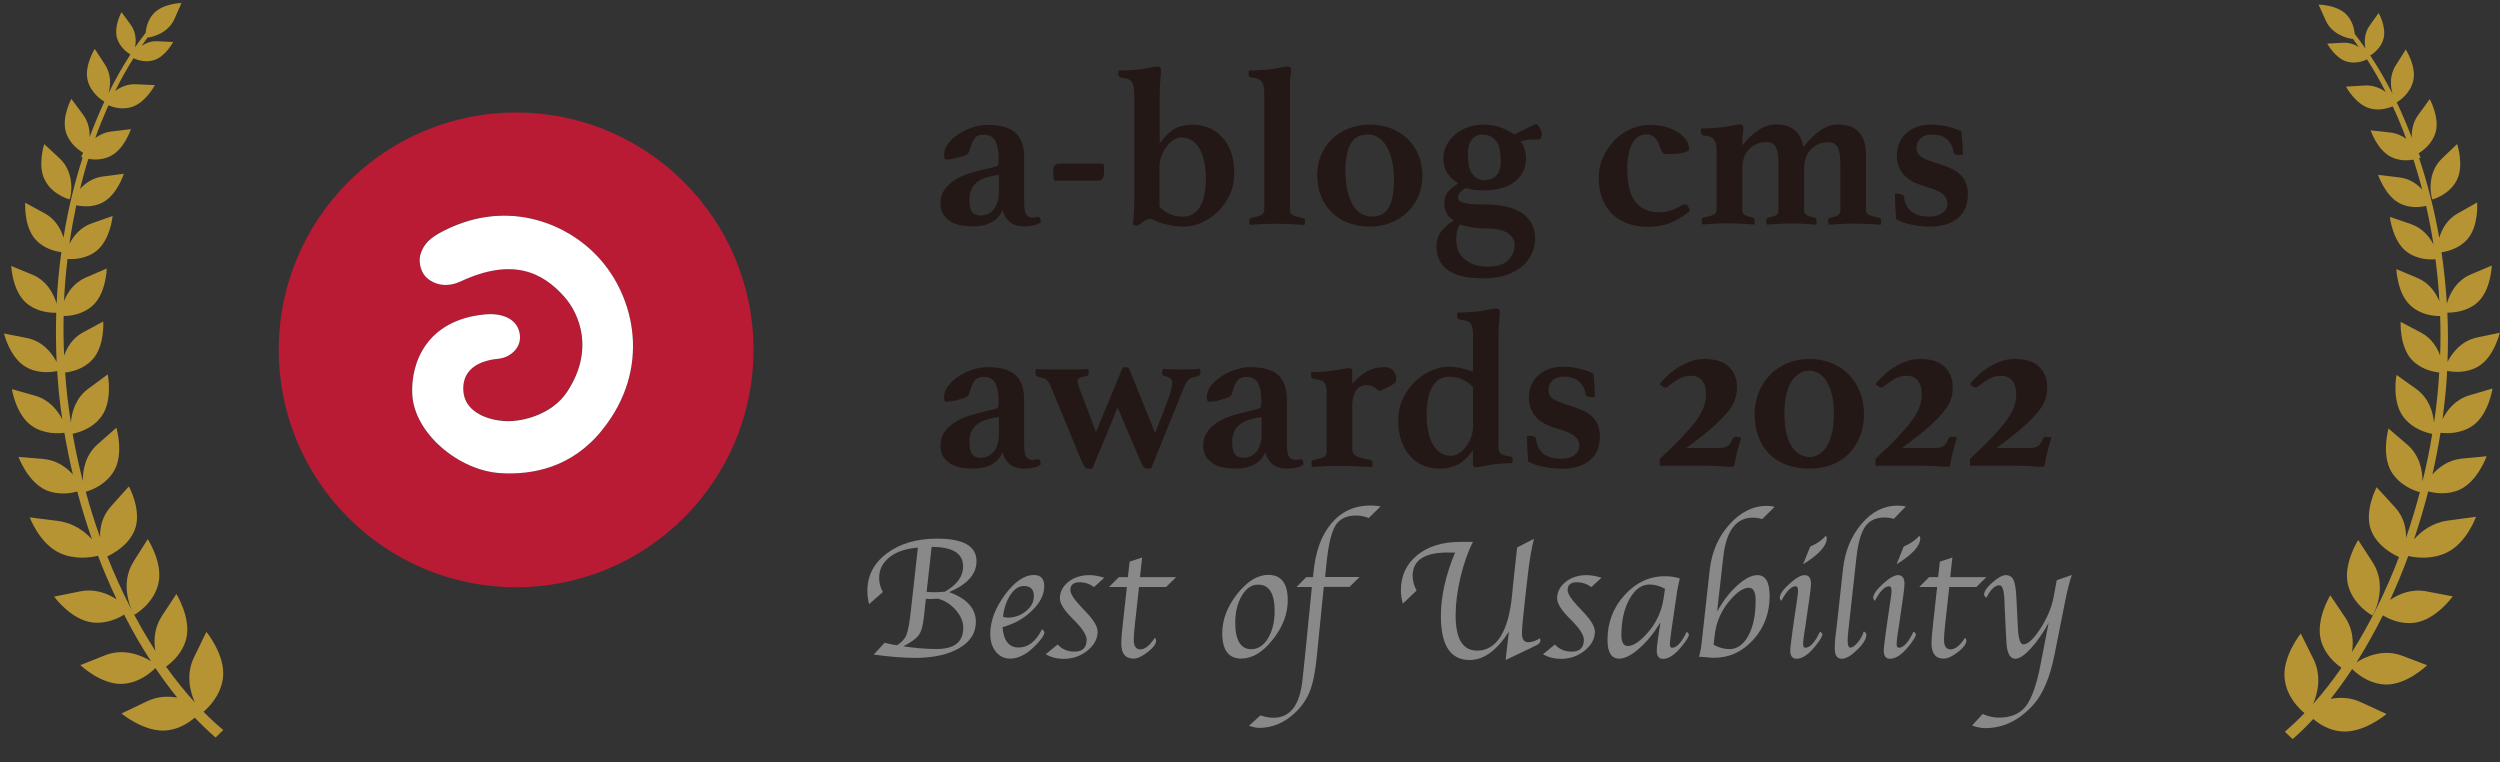 <?xml version="1.0" encoding="UTF-8"?><svg id="_イヤー_1" xmlns="http://www.w3.org/2000/svg" viewBox="0 0 200 61"><rect x="0" y="0" width="200" height="61" fill="#333333" stroke="none"/><defs><style>.cls-1{fill:#fff;}.cls-2{fill:#b91a34;}.cls-3{fill:#b79433;}.cls-4{fill:#231815;}.cls-5{fill:#898989;}</style></defs><g><path class="cls-3" d="M5.57,15.95c.14-.31,.44-2.11-.79-3.27l-1.24-1.15s-.57,1.71,.06,2.9c.63,1.19,1.97,1.52,1.97,1.52Zm12.27,38.26c.21-1.79-1.33-3.66-1.33-3.66l-.99,2.04c-.66,1.36-.32,2.74,.07,3.61-.8-.88-1.57-1.84-2.31-2.87,.48-.34,1.33-1.08,1.62-2.24,.41-1.64-.79-3.57-.79-3.57l-1.17,1.78c-.61,.94-.65,1.96-.51,2.77-1.46-2.26-2.76-4.82-3.85-7.56,.45-.21,1.69-.86,2.19-2.1,.62-1.54-.46-3.5-.46-3.5l-1.44,1.61c-.71,.79-.89,1.71-.86,2.47-.43-1.19-.81-2.41-1.15-3.65,.36-.1,1.61-.52,2.28-1.7,.78-1.38,.17-3.42,.17-3.42l-1.5,1.32c-1,.88-1.2,2.12-1.18,2.96-.32-1.25-.6-2.52-.82-3.8,.36-.07,1.61-.37,2.35-1.45,.87-1.27,.46-3.3,.46-3.3l-1.56,1.15c-1.02,.75-1.33,1.9-1.39,2.71-.11-.71-.21-1.43-.29-2.14-.07-.63-.13-1.25-.17-1.87,.49-.05,1.48-.26,2.19-1.04,.99-1.08,.86-3.04,.86-3.04l-1.62,.87c-.83,.45-1.28,1.2-1.51,1.86-.05-1.07-.06-2.12-.04-3.17,.46,0,1.52-.09,2.34-.85,1.07-.99,1.11-2.95,1.11-2.95l-1.69,.73c-.94,.41-1.46,1.2-1.73,1.88,.05-1.14,.15-2.26,.28-3.37,.44,.03,1.48,.02,2.33-.66,1.1-.88,1.28-2.78,1.28-2.78l-1.68,.59c-.91,.32-1.46,1.02-1.78,1.65,.15-1.05,.34-2.09,.55-3.1,.48,.1,1.29,.19,2.07-.2,1.2-.6,1.74-2.32,1.74-2.32l-1.68,.22c-.81,.1-1.42,.54-1.83,1,.2-.82,.42-1.63,.67-2.41,.45,.08,1.12,.1,1.76-.22,1.13-.56,1.64-2.16,1.64-2.16l-1.57,.19c-.51,.06-.93,.27-1.28,.52,.32-.9,.68-1.77,1.05-2.61,.4,.16,1.1,.36,1.84,.14,1.14-.34,1.88-1.76,1.88-1.76l-1.5-.07c-.68-.03-1.25,.22-1.68,.54,.46-.93,.95-1.8,1.47-2.62,.31,.14,.94,.36,1.61,.16,.95-.28,1.56-1.46,1.56-1.46l-1.24-.06c-.51-.03-.94,.14-1.28,.37,.15-.21,.3-.42,.45-.63v-.03c.45-.04,1.68-.37,2.18-1.5l.56-1.27s-1.48,.03-2.23,.84c-.47,.51-.6,1.15-.64,1.55-.29,.37-.57,.76-.85,1.16,.1-.51,.1-1.21-.35-1.82l-.73-1s-.64,1.16-.35,2.1c.22,.71,.79,1.12,1.06,1.29-.62,.96-1.21,2-1.75,3.1,.17-.61,.24-1.49-.28-2.29l-.82-1.26s-.85,1.35-.57,2.51c.26,1.04,1.16,1.61,1.34,1.71-.42,.91-.82,1.86-1.18,2.85,.02-.56-.09-1.22-.52-1.8l-.94-1.27s-.81,1.48-.43,2.68c.28,.9,1.02,1.42,1.37,1.63-.08,.16-.13,.28-.15,.35,0,0,.04,.02,.11,.04-.65,2.02-1.17,4.16-1.53,6.4-.21-.68-.64-1.47-1.5-1.94l-1.56-.85s-.13,1.89,.82,2.94c.67,.74,1.59,.95,2.07,1.01-.19,1.35-.32,2.73-.38,4.13-.21-.74-.75-1.83-1.93-2.32l-1.7-.7s.08,1.96,1.17,2.93c.88,.78,2.02,.82,2.43,.81-.04,1.3-.03,2.61,.03,3.94-.36-.7-1.11-1.67-2.38-1.92l-1.83-.36s.46,1.93,1.74,2.67c.98,.57,2.06,.43,2.51,.33,.04,.54,.08,1.07,.13,1.61,.07,.75,.17,1.5,.28,2.25-.37-.71-1.04-1.56-2.16-1.88l-1.87-.53s.32,2.05,1.58,2.93c1,.7,2.17,.62,2.62,.56,.19,1.12,.42,2.24,.68,3.34-.52-.58-1.3-1.15-2.36-1.24l-1.99-.17s.73,2,2.18,2.65c.98,.43,1.97,.27,2.52,.12,.35,1.3,.74,2.58,1.18,3.83-.58-.64-1.47-1.31-2.71-1.47l-2.27-.29s.77,2.1,2.4,2.85c1.22,.56,2.49,.36,3.06,.22,.46,1.2,.96,2.37,1.49,3.49-.72-.47-1.74-.88-2.91-.64l-2.09,.42s1.34,1.84,3.02,2.06c1.11,.15,2.06-.3,2.58-.62,.67,1.32,1.39,2.57,2.15,3.73-.74-.47-2.18-1.07-3.67-.48l-1.98,.79s1.65,1.57,3.34,1.5c1.35-.06,2.32-.92,2.66-1.27,.57,.84,1.15,1.63,1.75,2.37-.73-.13-1.57-.11-2.41,.29l-2.05,.98s1.86,1.55,3.65,1.35c.96-.11,1.71-.59,2.21-1.02,.55,.57,1.1,1.11,1.67,1.59l.61-.6c-.54-.45-1.07-.94-1.58-1.46,.4-.34,1.39-1.3,1.56-2.72Zm-7.16-9.27c-1.14,1.8-.19,3.9,.07,4.24,0,0,1.53-.83,1.92-2.49,.39-1.65-.85-3.56-.85-3.56l-1.14,1.8Z"/><path class="cls-3" d="M196.54,14.42c.61-1.19,.03-2.9,.03-2.9l-1.22,1.17c-1.22,1.17-.9,2.96-.76,3.27,0,0,1.34-.35,1.95-1.54Zm-12.19,42.64c-.51,.53-1.03,1.02-1.56,1.48l.62,.59c.56-.49,1.11-1.02,1.65-1.61,.5,.42,1.26,.9,2.22,.99,1.8,.18,3.64-1.39,3.64-1.39l-2.06-.95c-.84-.39-1.69-.4-2.41-.26,.59-.75,1.17-1.54,1.72-2.39,.35,.35,1.33,1.2,2.68,1.24,1.69,.05,3.32-1.54,3.32-1.54l-1.99-.76c-1.5-.57-2.93,.05-3.66,.53,.74-1.18,1.45-2.43,2.11-3.76,.52,.31,1.48,.75,2.59,.58,1.68-.25,3-2.1,3-2.1l-2.1-.4c-1.18-.23-2.2,.2-2.91,.68,.52-1.13,1.01-2.3,1.45-3.51,.57,.13,1.84,.31,3.05-.26,1.63-.76,2.37-2.88,2.37-2.88l-2.27,.31c-1.23,.17-2.12,.85-2.69,1.5,.42-1.25,.8-2.53,1.14-3.84,.55,.15,1.54,.3,2.52-.14,1.44-.66,2.15-2.67,2.15-2.67l-1.99,.19c-1.05,.1-1.83,.68-2.35,1.27,.25-1.1,.47-2.22,.65-3.34,.45,.06,1.62,.12,2.61-.59,1.25-.9,1.55-2.95,1.55-2.95l-1.86,.55c-1.12,.33-1.78,1.19-2.14,1.9,.1-.75,.19-1.5,.26-2.25,.05-.54,.08-1.07,.11-1.61,.45,.09,1.53,.22,2.5-.36,1.27-.76,1.71-2.69,1.71-2.69l-1.82,.38c-1.27,.27-2,1.25-2.36,1.95,.05-1.32,.05-2.64-.01-3.94,.41,0,1.55-.04,2.42-.83,1.08-.98,1.13-2.94,1.13-2.94l-1.69,.72c-1.17,.5-1.7,1.59-1.9,2.34-.09-1.4-.23-2.78-.43-4.12,.49-.07,1.4-.29,2.06-1.03,.94-1.06,.79-2.95,.79-2.95l-1.55,.87c-.86,.48-1.28,1.28-1.48,1.96-.39-2.23-.94-4.37-1.61-6.38,.07-.02,.11-.04,.11-.04-.02-.07-.07-.19-.15-.35,.35-.21,1.08-.75,1.35-1.65,.36-1.2-.46-2.68-.46-2.68l-.93,1.28c-.43,.59-.53,1.25-.5,1.81-.38-.98-.78-1.93-1.21-2.83,.17-.1,1.07-.68,1.32-1.73,.27-1.16-.6-2.5-.6-2.5l-.8,1.27c-.51,.8-.43,1.69-.25,2.29-.56-1.09-1.15-2.12-1.79-3.08,.27-.17,.84-.59,1.05-1.3,.28-.95-.38-2.1-.38-2.1l-.72,1.01c-.44,.62-.43,1.32-.33,1.83-.28-.4-.57-.78-.86-1.16-.04-.4-.18-1.04-.65-1.54-.76-.8-2.24-.81-2.24-.81l.57,1.27c.51,1.13,1.74,1.44,2.2,1.48v.03c.15,.21,.3,.41,.45,.62-.34-.22-.78-.38-1.29-.35l-1.24,.07s.63,1.17,1.57,1.44c.68,.19,1.31-.03,1.61-.18,.53,.82,1.03,1.69,1.5,2.61-.43-.31-1-.56-1.68-.52l-1.5,.09s.75,1.41,1.9,1.74c.74,.21,1.44,0,1.84-.16,.39,.83,.75,1.7,1.08,2.6-.34-.25-.77-.45-1.28-.51l-1.57-.17s.53,1.6,1.67,2.14c.64,.31,1.31,.28,1.76,.2,.25,.78,.48,1.58,.7,2.4-.42-.46-1.03-.89-1.85-.98l-1.68-.2s.56,1.71,1.77,2.3c.79,.38,1.6,.29,2.07,.18,.23,1.01,.43,2.04,.59,3.09-.32-.62-.88-1.31-1.8-1.63l-1.69-.58s.2,1.89,1.31,2.76c.86,.67,1.9,.67,2.34,.63,.14,1.1,.25,2.23,.31,3.36-.28-.68-.81-1.46-1.75-1.86l-1.69-.71s.06,1.96,1.15,2.93c.83,.75,1.89,.83,2.35,.82,.04,1.05,.04,2.1,0,3.17-.24-.66-.69-1.4-1.53-1.84l-1.63-.86s-.1,1.96,.89,3.03c.73,.77,1.72,.97,2.2,1.02-.04,.62-.09,1.25-.15,1.87-.07,.72-.16,1.43-.27,2.15-.07-.81-.39-1.96-1.42-2.7l-1.58-1.13s-.39,2.03,.5,3.29c.75,1.07,2,1.36,2.36,1.43-.21,1.28-.47,2.55-.78,3.81,.01-.84-.21-2.08-1.21-2.94l-1.51-1.3s-.58,2.05,.21,3.42c.68,1.17,1.94,1.58,2.3,1.67-.33,1.25-.7,2.47-1.11,3.66,.02-.77-.17-1.68-.89-2.46l-1.46-1.59s-1.05,1.97-.42,3.5c.51,1.24,1.76,1.88,2.21,2.08-1.05,2.76-2.33,5.33-3.76,7.6,.13-.82,.08-1.84-.55-2.77l-1.19-1.77s-1.18,1.94-.75,3.58c.3,1.16,1.17,1.89,1.65,2.22-.72,1.04-1.48,2.01-2.27,2.9,.38-.88,.69-2.26,.02-3.61l-1.01-2.03s-1.52,1.89-1.28,3.68c.18,1.42,1.18,2.36,1.59,2.7Zm4.3-13.85s-1.22,1.92-.81,3.57c.4,1.65,1.95,2.46,1.95,2.46,.26-.34,1.19-2.45,.03-4.24l-1.16-1.79Z"/></g><g><path class="cls-5" d="M69.91,52.35l.86-.93,.21,.05c.27,.07,.53,.12,.78,.15,.37-.23,.62-.5,.75-.82,.13-.32,.25-.94,.35-1.87l.57-5.12c-.94,.07-1.7,.32-2.26,.76s-.84,.99-.84,1.66c0,.4,.1,.77,.3,1.13l-1.1,.97c-.1-.35-.14-.7-.14-1.06,0-1.23,.52-2.23,1.57-3.01,1.05-.78,2.38-1.17,4.01-1.17,2.1,0,3.15,.6,3.15,1.81,0,1.03-.73,1.85-2.19,2.47,1.43,.52,2.14,1.31,2.14,2.39,0,.87-.44,1.57-1.33,2.09-.89,.52-2.07,.78-3.55,.78-.91,0-2.01-.09-3.28-.26Zm4.16-4.44l-.1,.91-.06,.57c-.08,.68-.21,1.15-.41,1.42s-.6,.57-1.23,.89c.9,.15,1.79,.22,2.66,.22,1.42,0,2.13-.56,2.13-1.69,0-.49-.19-.95-.58-1.41-.39-.45-.86-.76-1.42-.92h-.18l-.33,.02h-.3l-.18-.02Zm.46-4.15l-.4,3.59c.27,.02,.5,.03,.69,.03,.22,0,.48-.02,.78-.05,.97-.56,1.45-1.23,1.45-2.01,0-1.05-.84-1.57-2.53-1.57Z"/><path class="cls-5" d="M83.38,50.35c.11,.08,.17,.17,.17,.27,0,.14-.15,.38-.44,.72-.78,.9-1.54,1.35-2.3,1.35-.46,0-.84-.18-1.14-.55-.3-.37-.45-.84-.45-1.41,0-1.04,.39-2.08,1.17-3.14,.78-1.06,1.56-1.59,2.32-1.59,.55,0,.83,.3,.83,.89,0,.67-.32,1.32-.97,1.95-.65,.64-1.44,1.08-2.37,1.33,.09,1.09,.52,1.63,1.29,1.63s1.39-.49,1.87-1.46Zm-3.14-1.01c.13,.05,.25,.07,.36,.07,.56,0,1.06-.17,1.48-.52,.42-.34,.63-.75,.63-1.21,0-.53-.27-.8-.81-.8-.39,0-.74,.23-1.06,.7-.31,.47-.52,1.05-.6,1.76Z"/><path class="cls-5" d="M83.67,52.33l.94-.77c.35,.38,.8,.57,1.34,.57,.66,0,.98-.32,.98-.95,0-.35-.3-.84-.9-1.46l-.39-.4c-.57-.59-.85-1.08-.85-1.44,0-.53,.23-.97,.68-1.33s1.02-.54,1.68-.54c.36,0,.76,.07,1.19,.21l-.82,.75c-.34-.26-.73-.39-1.15-.39-.49,0-.74,.21-.74,.62,0,.3,.28,.73,.82,1.3l.42,.45c.63,.65,.94,1.18,.94,1.58,0,.57-.27,1.08-.82,1.52-.55,.44-1.18,.66-1.9,.66-.51,0-.99-.12-1.43-.37Z"/><path class="cls-5" d="M91.12,46.97l-.33,3.01c-.06,.54-.09,.94-.09,1.2,0,.51,.17,.77,.52,.77,.38,0,.76-.31,1.17-.93,.07,.09,.1,.16,.1,.23,0,.25-.22,.56-.67,.91-.45,.35-.83,.53-1.15,.53-.64,0-.97-.41-.97-1.24,0-.3,.04-.8,.12-1.48l.33-3.01h-1.43l.79-.79h.72l.14-1.24,1-.33-.17,1.57h2.89l-.8,.79h-2.18Z"/><path class="cls-5" d="M99.31,52.69c-1.02,0-1.53-.68-1.53-2.03,0-1.09,.4-2.14,1.2-3.15s1.63-1.52,2.49-1.52c1.03,0,1.55,.68,1.55,2.03,0,1.09-.4,2.14-1.2,3.15-.8,1.01-1.63,1.51-2.5,1.51Zm.82-.76c.52,0,.96-.29,1.31-.87s.53-1.3,.53-2.17c0-1.42-.44-2.12-1.32-2.12-.52,0-.95,.29-1.3,.88s-.53,1.31-.53,2.17c0,1.42,.44,2.12,1.31,2.12Z"/><path class="cls-5" d="M105.9,46.97l-.55,5.5c-.12,1.25-.31,2.2-.57,2.85-.26,.65-.67,1.24-1.24,1.76-.84,.77-1.78,1.15-2.82,1.15-.21,0-.48-.06-.8-.17l.91-.83c.39,.13,.74,.19,1.05,.19,1.34,0,2.11-1.01,2.32-3.04l.18-1.69,.57-5.73h-1.23l.78-.79h.54l.04-.4c.16-1.68,.65-2.99,1.45-3.92,.8-.94,1.84-1.41,3.11-1.41,.24,0,.51,.02,.81,.07l-.95,.93c-.34-.13-.67-.2-1-.2-.78,0-1.34,.27-1.67,.81s-.57,1.58-.72,3.11l-.1,1h2.76l-.81,.79h-2.03Z"/><path class="cls-5" d="M113.34,47.23l-1.11,1.06c-.1-.35-.16-.71-.16-1.06,0-1.17,.44-2.11,1.31-2.82s2.03-1.06,3.47-1.06h.99c-.41,.79-.74,1.73-1,2.83-.26,1.1-.39,2.11-.39,3.05,0,1.88,.57,2.82,1.72,2.82,.77,0,1.39-.37,1.87-1.12,.47-.75,.78-1.84,.92-3.28,.06-.66,.11-1.09,.13-1.29l.28-2.56,1.35-.7c-.2,.75-.35,1.67-.48,2.77l-.25,2.18c0,.08-.03,.33-.08,.77l-.1,.95c-.04,.36-.05,.67-.05,.93,0,.45,.17,.68,.52,.68,.27,0,.58-.11,.92-.32,0,.04,.02,.06,.02,.08,0,.05,.01,.1,.01,.13,0,.13-.12,.26-.38,.38l-.4,.2-2,.95,.26-2.27c-.97,1.52-2.02,2.27-3.14,2.27-1.53,0-2.3-1.17-2.3-3.51,0-1.58,.38-3.28,1.14-5.09h-.57c-1.89,0-2.83,.62-2.83,1.87,0,.39,.11,.78,.32,1.18Z"/><path class="cls-5" d="M123.45,52.33l.94-.77c.35,.38,.8,.57,1.34,.57,.66,0,.98-.32,.98-.95,0-.35-.3-.84-.9-1.46l-.39-.4c-.57-.59-.85-1.08-.85-1.44,0-.53,.23-.97,.68-1.33s1.02-.54,1.68-.54c.36,0,.76,.07,1.19,.21l-.82,.75c-.34-.26-.73-.39-1.15-.39-.49,0-.74,.21-.74,.62,0,.3,.28,.73,.82,1.3l.42,.45c.63,.65,.94,1.18,.94,1.58,0,.57-.27,1.08-.82,1.52-.55,.44-1.18,.66-1.9,.66-.51,0-.99-.12-1.43-.37Z"/><path class="cls-5" d="M132.82,49.81c-.51,.84-1.08,1.54-1.69,2.07-.61,.54-1.15,.81-1.6,.81-.62,0-.93-.5-.93-1.5,0-1.38,.45-2.58,1.36-3.58s1.98-1.51,3.22-1.51c.47,0,.87,.06,1.21,.18-.02,.08-.04,.13-.04,.15l-.08,.36c-.05,.25-.08,.39-.09,.44l-.44,3.01-.06,.43c-.06,.43-.09,.72-.09,.86,0,.19,.06,.29,.17,.29,.38,0,.77-.42,1.17-1.27,.12,.07,.18,.15,.18,.22,0,.16-.2,.48-.59,.96-.53,.65-1.02,.98-1.48,.98-.33,0-.5-.22-.5-.67,0-.14,.02-.32,.05-.57l.07-.54,.09-.6,.08-.5Zm.39-2.7c-.41-.23-.83-.35-1.25-.35-.64,0-1.17,.39-1.6,1.16-.43,.77-.65,1.74-.65,2.88,0,.59,.17,.88,.52,.88,.4,0,.89-.31,1.46-.92,.77-.83,1.24-1.8,1.4-2.92l.11-.73Z"/><path class="cls-5" d="M137.38,48.89c.49-.85,1.03-1.55,1.63-2.08s1.12-.8,1.58-.8c.66,0,.98,.56,.98,1.67,0,1.36-.43,2.53-1.3,3.49-.87,.96-1.91,1.45-3.13,1.45-.15,0-.29,0-.41-.02l-.55-.05s-.12,0-.26-.01c.1-.35,.17-.71,.21-1.09l.65-5.88c.16-1.41,.68-2.62,1.57-3.61s1.88-1.49,2.97-1.49c.23,0,.45,.02,.65,.08l-1,.98c-.26-.08-.5-.12-.73-.12-1.35,0-2.15,1.05-2.38,3.16l-.49,4.33Zm-.29,2.69c.42,.23,.84,.35,1.26,.35,.62,0,1.13-.36,1.52-1.08s.58-1.66,.58-2.82c0-.68-.18-1.01-.55-1.01-.41,0-.89,.31-1.43,.92-.74,.83-1.18,1.8-1.3,2.92l-.08,.73Z"/><path class="cls-5" d="M145.61,50.54c.12,.07,.18,.14,.18,.21,0,.16-.2,.49-.59,.97-.53,.65-1.02,.98-1.48,.98-.33,0-.5-.22-.5-.66,0-.19,.07-.76,.2-1.71l.27-1.85,.07-.47,.05-.37c.02-.16,.03-.29,.03-.4,0-.23-.06-.34-.19-.34-.35,0-.73,.39-1.14,1.16-.09-.08-.13-.15-.13-.23,0-.28,.25-.65,.77-1.12,.51-.47,.92-.7,1.22-.7,.34,0,.51,.24,.51,.71,0,.09-.02,.28-.05,.56l-.06,.46s-.03,.22-.08,.55l-.28,1.95-.07,.43c-.06,.43-.09,.72-.09,.86,0,.19,.06,.29,.17,.29,.38,0,.77-.42,1.17-1.27Zm-1.36-5.41l.57-1.41c.51-.21,.93-.5,1.25-.86,.04,.06,.07,.13,.07,.2,0,.61-.63,1.3-1.89,2.08Z"/><path class="cls-5" d="M149.11,50.52c.13,.06,.2,.15,.2,.25,0,.33-.24,.73-.73,1.21-.49,.48-.9,.72-1.23,.72-.38,0-.57-.27-.57-.82,0-.33,.02-.67,.06-1.01l.08-.61,.52-4.74c.16-1.44,.66-2.65,1.49-3.62s1.78-1.45,2.86-1.45c.26,0,.49,.02,.67,.07l-.96,.99c-.21-.07-.46-.11-.75-.11-.68,0-1.19,.24-1.53,.72-.34,.48-.57,1.29-.7,2.43l-.63,5.7c-.05,.44-.08,.75-.08,.95,0,.41,.07,.61,.21,.61,.17,0,.36-.13,.59-.4,.23-.27,.39-.57,.49-.89Z"/><path class="cls-5" d="M153.09,50.54c.12,.07,.18,.14,.18,.21,0,.16-.2,.49-.59,.97-.53,.65-1.02,.98-1.48,.98-.33,0-.5-.22-.5-.66,0-.19,.07-.76,.2-1.71l.27-1.85,.07-.47,.05-.37c.02-.16,.03-.29,.03-.4,0-.23-.06-.34-.19-.34-.35,0-.73,.39-1.14,1.16-.09-.08-.13-.15-.13-.23,0-.28,.25-.65,.77-1.12,.51-.47,.92-.7,1.22-.7,.34,0,.51,.24,.51,.71,0,.09-.02,.28-.05,.56l-.06,.46s-.03,.22-.08,.55l-.28,1.95-.07,.43c-.06,.43-.09,.72-.09,.86,0,.19,.06,.29,.17,.29,.38,0,.77-.42,1.17-1.27Zm-1.36-5.41l.57-1.41c.51-.21,.93-.5,1.25-.86,.04,.06,.07,.13,.07,.2,0,.61-.63,1.3-1.89,2.08Z"/><path class="cls-5" d="M155.94,46.97l-.33,3.01c-.06,.54-.09,.94-.09,1.2,0,.51,.17,.77,.52,.77,.38,0,.76-.31,1.17-.93,.07,.09,.1,.16,.1,.23,0,.25-.22,.56-.67,.91-.45,.35-.83,.53-1.15,.53-.64,0-.97-.41-.97-1.24,0-.3,.04-.8,.12-1.48l.33-3.01h-1.43l.79-.79h.72l.14-1.24,1-.33-.17,1.57h2.89l-.8,.79h-2.18Z"/><path class="cls-5" d="M163.9,49.81c-.46,.84-.94,1.53-1.44,2.07-.5,.54-.91,.82-1.23,.82-.44,0-.68-.46-.72-1.37l-.05-.95-.09-1.92-.02-.55c-.04-.73-.17-1.09-.4-1.09-.35,0-.7,.33-1.04,1-.12-.08-.18-.17-.18-.27,0-.25,.22-.56,.66-.95,.44-.39,.8-.59,1.08-.59s.49,.13,.61,.38c.12,.26,.2,.73,.23,1.42l.12,2.38c.04,.91,.19,1.36,.43,1.36,.37,0,.82-.42,1.37-1.26,.54-.84,.89-1.67,1.05-2.48l.26-1.39,1.21-.42c-.15,.4-.31,1-.48,1.81l-.91,4.57c-.36,1.79-.91,3.11-1.66,3.96-1.12,1.27-2.42,1.91-3.89,1.91-.31,0-.66-.07-1.04-.21l.84-.92c.43,.19,.87,.29,1.33,.29,.94,0,1.65-.31,2.13-.92,.47-.61,.87-1.73,1.18-3.36l.64-3.3Z"/></g><g><path class="cls-2" d="M41.29,9c-10.49,0-18.99,8.5-18.99,18.99s8.51,18.99,18.99,18.99,18.99-8.51,18.99-18.99-8.5-18.99-18.99-18.99Zm6.88,25.38c-2.42,3.03-5.6,3.63-8.15,3.46-3.35-.2-6.91-3.21-7.05-6.33-.11-2.47,1.13-5.92,5.83-6.37,1.18-.11,2.52,.24,2.76,1.51,.24,1.27-.95,1.97-1.6,2.02-2.24,.18-3.11,1.34-2.87,2.84,.24,1.43,1.9,2.1,3.42,2.16,1.43,.04,3.72-.61,4.86-2.36,2.18-3.32,.99-6.21-.25-7.61-1.75-1.95-4.16-3.12-8.25-1.22-.98,.46-1.95,.38-2.7-.24-.43-.36-.74-1.18-.55-1.88,.16-.6,.48-1.17,1.5-1.72,5.16-2.85,10.13-.91,12.76,1.95,2.89,3.14,4.25,8.86,.29,13.78h0Z"/><path class="cls-1" d="M39.97,28.68c.65-.05,1.84-.75,1.6-2.02-.24-1.27-1.58-1.62-2.76-1.51-4.7,.44-5.95,3.89-5.83,6.37,.14,3.12,3.7,6.12,7.05,6.33,2.55,.16,5.73-.43,8.15-3.46,3.96-4.92,2.6-10.64-.29-13.78-2.62-2.87-7.59-4.81-12.76-1.95-1.01,.56-1.33,1.13-1.5,1.72-.19,.7,.11,1.52,.55,1.88,.75,.62,1.72,.7,2.7,.24,4.1-1.9,6.5-.74,8.25,1.22,1.24,1.39,2.43,4.29,.25,7.61-1.14,1.75-3.42,2.4-4.86,2.36-1.52-.05-3.18-.72-3.42-2.16-.24-1.5,.62-2.66,2.87-2.84Z"/></g><g><path class="cls-4" d="M82.99,17.34c.18,0,.27,.15,.27,.45-.16,.11-.35,.19-.58,.24-.23,.05-.47,.08-.71,.08-.54,0-.95-.13-1.24-.4s-.46-.57-.5-.92c-.24,.48-.56,.82-.96,1.02-.4,.2-.87,.3-1.41,.3-.25,0-.53-.02-.84-.06-.31-.04-.59-.13-.85-.26-.26-.13-.48-.32-.66-.56-.18-.24-.27-.56-.27-.95,0-.44,.11-.82,.34-1.13,.23-.31,.51-.57,.85-.78s.72-.38,1.12-.5c.41-.13,.79-.23,1.15-.31,.16-.04,.32-.08,.49-.12s.3-.08,.4-.1c.13-.04,.22-.09,.25-.15,.04-.07,.05-.24,.05-.51,0-.61-.09-1.08-.27-1.41s-.49-.5-.92-.5c-.35,0-.6,.11-.75,.32-.15,.22-.29,.56-.42,1.03-.04,.13-.14,.23-.31,.3-.17,.07-.39,.13-.66,.21-.14,.04-.29,.07-.44,.09-.15,.02-.29,.04-.41,.04-.07,0-.12-.03-.14-.08-.02-.05-.04-.16-.04-.32,0-.3,.11-.59,.33-.88,.22-.29,.5-.54,.84-.76,.33-.22,.7-.4,1.11-.53,.4-.13,.79-.2,1.16-.2,.44,0,.85,.04,1.21,.12,.36,.08,.67,.22,.93,.41s.46,.46,.6,.79c.14,.33,.22,.75,.22,1.27v3.16c0,.42,0,.72,.03,.92,.02,.19,.05,.33,.1,.43,.11,.21,.28,.32,.5,.32,.1,0,.18,0,.24-.02,.07-.01,.13-.02,.19-.02Zm-3.09-3.36l-.4,.07c-.28,.05-.53,.12-.77,.21s-.45,.21-.62,.36-.31,.34-.41,.56c-.1,.22-.15,.49-.15,.8,0,.47,.08,.79,.22,.98,.15,.19,.37,.28,.66,.28,.46,0,.82-.17,1.08-.5s.4-.8,.4-1.4v-1.35Z"/><path class="cls-4" d="M88.28,13.08c.04,.22,.05,.4,.05,.56,0,.54-.14,.81-.43,.81h-3.58c-.02-.11-.04-.24-.05-.4-.01-.16-.02-.27-.02-.34,0-.24,.04-.4,.13-.49s.19-.13,.32-.13h3.58Z"/><path class="cls-4" d="M90.73,7.36c0-.36-.06-.63-.18-.81-.12-.18-.4-.29-.85-.34-.16-.04-.23-.13-.23-.29v-.13c0-.05,.01-.1,.04-.15,.07,0,.18,0,.32,0,.14,0,.28-.01,.44-.02,.16,0,.31-.01,.47-.03,.16-.01,.3-.02,.43-.04,.3-.04,.59-.08,.86-.14,.28-.06,.46-.09,.56-.09,.19,0,.29,.09,.29,.27,0,.23-.02,.49-.05,.78s-.05,.63-.05,1.02v4.08c.3-.44,.65-.8,1.04-1.08,.4-.28,.94-.41,1.62-.41,.47,0,.9,.09,1.3,.26,.4,.17,.75,.43,1.05,.75,.3,.33,.53,.74,.7,1.21s.25,1.03,.25,1.64c0,.67-.13,1.27-.39,1.8-.26,.53-.58,.98-.98,1.35-.4,.37-.83,.65-1.29,.85-.47,.19-.92,.29-1.35,.29-.4,0-.82-.05-1.27-.14s-.92-.26-1.41-.5c-.14,.02-.27,.07-.39,.13-.11,.07-.22,.13-.31,.2-.09,.07-.17,.12-.23,.17-.07,.05-.12,.07-.17,.07-.1,0-.2-.03-.32-.09,.07-.68,.11-1.32,.11-1.91V7.36Zm2.03,9.16c.25,.29,.54,.5,.85,.62,.32,.13,.66,.19,1.02,.19,.61,0,1.07-.27,1.38-.8,.31-.53,.46-1.28,.46-2.24,0-.46-.04-.88-.12-1.29-.08-.4-.2-.75-.35-1.04-.16-.29-.36-.53-.61-.7-.25-.17-.55-.26-.88-.26-.22,0-.43,.07-.64,.21-.21,.14-.4,.32-.56,.54-.16,.22-.29,.47-.4,.75-.1,.28-.15,.55-.15,.83v3.2Z"/><path class="cls-4" d="M104.33,17.99c-.31-.02-.67-.04-1.07-.06-.4-.02-.78-.03-1.12-.03-.38,0-.76,0-1.14,.03-.38,.02-.72,.04-1.03,.06-.01-.05-.02-.1-.03-.15,0-.05,0-.12,0-.19,0-.08,.02-.14,.06-.17,.04-.03,.09-.05,.13-.06,.38-.07,.65-.15,.79-.23s.22-.22,.22-.4V7.36c0-.36-.07-.63-.2-.82-.13-.19-.41-.3-.83-.33-.16-.04-.23-.13-.23-.29v-.14c0-.06,.01-.11,.04-.14,.07,0,.18,0,.32,0,.14,0,.28-.01,.44-.02s.31-.01,.47-.03c.16-.01,.3-.02,.43-.04,.3-.04,.59-.08,.86-.14,.28-.06,.46-.09,.56-.09,.19,0,.29,.09,.29,.27,0,.13-.02,.3-.05,.51-.04,.21-.05,.51-.05,.89v9.81c0,.18,.07,.31,.22,.4s.41,.16,.79,.23c.13,.02,.2,.1,.2,.23,0,.17-.01,.28-.04,.34Z"/><path class="cls-4" d="M105.37,14.05c0-.59,.1-1.13,.31-1.63,.21-.5,.5-.93,.87-1.29,.37-.37,.82-.65,1.33-.85s1.08-.31,1.69-.31,1.21,.1,1.73,.31,.96,.49,1.33,.85c.37,.37,.66,.8,.86,1.29,.2,.5,.3,1.04,.3,1.63s-.1,1.13-.31,1.63-.5,.93-.88,1.29-.82,.64-1.34,.85-1.08,.31-1.69,.31-1.21-.1-1.73-.31c-.52-.2-.96-.49-1.32-.85-.37-.36-.65-.79-.84-1.29-.2-.5-.3-1.04-.3-1.63Zm2.27-.36c0,1.1,.18,1.99,.55,2.64,.37,.66,.89,.99,1.57,.99,.64,0,1.09-.25,1.36-.76,.27-.51,.4-1.23,.4-2.15,0-1.09-.19-1.97-.56-2.64s-.89-1.01-1.57-1.01c-.64,0-1.09,.26-1.36,.78-.27,.52-.4,1.24-.4,2.15Z"/><path class="cls-4" d="M116.28,17.6c-.24-.13-.42-.31-.55-.54-.13-.23-.19-.48-.19-.76,0-.38,.09-.69,.27-.92s.46-.46,.85-.7c-.31-.2-.59-.46-.83-.78s-.36-.73-.36-1.23c0-.38,.09-.74,.26-1.07s.4-.61,.69-.85,.62-.43,1.01-.57c.38-.14,.79-.21,1.22-.21,.59,0,1.09,.09,1.5,.26s.74,.35,.98,.53l1.76-.86c.14,.1,.25,.22,.33,.39s.12,.31,.12,.46c0,.12-.02,.22-.07,.3s-.14,.12-.27,.12c-.05,0-.12,0-.22,0-.1,0-.17,0-.23,0-.13,0-.26,0-.4,.03-.13,.02-.3,.06-.5,.12,.29,.37,.43,.83,.43,1.37,0,.73-.29,1.34-.87,1.82-.58,.48-1.44,.72-2.56,.72-.25,0-.49-.01-.72-.04-.23-.03-.44-.08-.65-.15-.24,.13-.41,.26-.5,.39-.1,.13-.14,.24-.14,.33s.02,.18,.07,.25c.05,.07,.14,.13,.29,.18,.14,.05,.35,.09,.62,.12,.27,.03,.63,.04,1.07,.04,.6,0,1.15,.05,1.66,.15s.94,.26,1.3,.48c.37,.22,.65,.5,.85,.84s.31,.75,.31,1.23c0,.43-.09,.84-.26,1.23-.17,.39-.43,.73-.78,1.03-.35,.29-.78,.53-1.3,.7s-1.13,.26-1.83,.26c-.54,0-1.04-.04-1.49-.13s-.85-.24-1.18-.44-.59-.47-.77-.79c-.19-.32-.28-.73-.28-1.21s.13-.87,.4-1.21c.27-.34,.59-.62,.96-.84Zm.54,.34c-.13,.17-.22,.35-.26,.56s-.06,.43-.06,.67c0,.28,.04,.54,.13,.8s.24,.49,.44,.68c.2,.2,.47,.36,.79,.49s.71,.19,1.17,.19c.74,0,1.29-.17,1.63-.52s.51-.77,.51-1.26c0-.36-.19-.66-.56-.91-.37-.25-1-.37-1.89-.37-.31,0-.65-.03-1.01-.09-.36-.06-.66-.14-.9-.23Zm2.02-3.54c.35,0,.64-.12,.87-.36,.23-.24,.35-.62,.35-1.15,0-.26-.02-.52-.05-.77-.03-.25-.1-.48-.21-.67-.11-.2-.26-.36-.46-.49-.2-.13-.46-.19-.78-.19s-.59,.13-.81,.4c-.22,.26-.32,.62-.32,1.08,0,.28,.01,.54,.04,.8,.03,.26,.1,.49,.2,.68,.1,.2,.24,.36,.42,.49,.18,.13,.43,.19,.74,.19Z"/><path class="cls-4" d="M131.69,10.76c-.5,0-.88,.25-1.13,.75-.25,.5-.38,1.17-.38,2.01,0,1.2,.22,2.08,.66,2.63,.44,.55,1.05,.83,1.84,.83,.29,0,.57-.03,.85-.1,.28-.07,.59-.21,.93-.42,.12-.07,.23-.11,.32-.11s.17,.04,.23,.12c.06,.08,.13,.2,.2,.37-.4,.36-.87,.67-1.41,.92s-1.21,.38-2.01,.38c-.53,0-1.03-.08-1.5-.23-.47-.16-.89-.4-1.24-.72-.35-.32-.63-.73-.84-1.21-.2-.49-.31-1.06-.31-1.72s.12-1.21,.37-1.74,.56-.97,.94-1.35,.82-.67,1.3-.87,.95-.31,1.4-.31c.58,0,1.07,.07,1.48,.2,.41,.13,.74,.3,1,.5,.26,.2,.45,.41,.57,.63s.18,.42,.18,.6c0,.1-.09,.17-.26,.23-.17,.06-.37,.11-.58,.13-.22,.03-.42,.05-.62,.05s-.33,0-.39,0c-.11,0-.2-.03-.26-.1s-.11-.14-.13-.21c-.06-.16-.12-.31-.18-.46-.06-.15-.13-.29-.21-.41-.08-.12-.18-.22-.32-.29-.13-.07-.3-.11-.5-.11Z"/><path class="cls-4" d="M144.3,11.73c.42-.54,.86-.97,1.32-1.29,.46-.32,.93-.48,1.41-.48,1.5,0,2.25,.82,2.25,2.45v4.39c0,.17,.07,.29,.22,.38,.14,.08,.41,.16,.79,.23,.13,.02,.2,.1,.2,.23v.18c0,.06-.01,.11-.04,.16-.3-.02-.61-.04-.92-.06-.31-.02-.7-.03-1.17-.03-.4,0-.76,0-1.09,.03-.33,.02-.66,.04-.98,.06-.02-.12-.04-.23-.04-.34,0-.08,.02-.14,.06-.17,.04-.03,.09-.05,.13-.06,.32-.06,.54-.13,.64-.22s.15-.22,.15-.4v-3.53c0-.71-.07-1.2-.21-1.47s-.39-.41-.76-.41c-.54,0-1,.18-1.37,.55-.37,.37-.56,.91-.56,1.63v3.22c0,.18,.05,.31,.16,.4,.11,.08,.32,.16,.63,.22,.13,.02,.2,.1,.2,.23v.18c0,.06-.01,.11-.04,.16-.29-.02-.58-.04-.86-.06-.29-.02-.62-.03-1.01-.03s-.76,0-1.09,.03c-.33,.02-.66,.04-.98,.06-.02-.12-.04-.23-.04-.34,0-.08,.02-.14,.06-.17,.04-.03,.09-.05,.13-.06,.32-.06,.54-.13,.64-.22,.1-.08,.15-.22,.15-.4v-3.53c0-.71-.07-1.2-.21-1.47s-.39-.41-.76-.41c-.54,0-1,.18-1.37,.55-.37,.37-.56,.91-.56,1.63v3.22c0,.18,.05,.31,.16,.4,.11,.08,.32,.16,.63,.22,.13,.02,.2,.1,.2,.23v.18c0,.06-.01,.11-.04,.16-.31-.02-.64-.04-.97-.06-.34-.02-.7-.03-1.08-.03-.47,0-.86,0-1.18,.03-.32,.02-.63,.04-.93,.06-.02-.12-.04-.23-.04-.34,0-.08,.02-.14,.06-.17,.04-.03,.09-.05,.13-.06,.38-.07,.65-.15,.79-.23s.22-.22,.22-.4v-4.75c0-.36-.07-.64-.2-.83-.13-.19-.41-.31-.83-.34-.16-.04-.23-.13-.23-.29v-.13c0-.05,.01-.11,.04-.15,.07,0,.18,0,.32,0,.14,0,.28-.01,.44-.02,.16,0,.31-.02,.47-.03s.3-.02,.43-.04c.3-.04,.59-.08,.86-.14,.28-.06,.46-.09,.56-.09,.19,0,.29,.09,.29,.27,0,.13-.02,.31-.05,.52s-.05,.52-.05,.9c.38-.5,.81-.91,1.27-1.22,.46-.31,.93-.47,1.41-.47,1.26,0,1.99,.59,2.19,1.76Z"/><path class="cls-4" d="M156.58,12.38c-.17-.01-.26-.08-.29-.2-.08-.49-.28-.85-.58-1.08-.3-.23-.68-.34-1.13-.34-.41,0-.72,.1-.94,.31-.22,.2-.32,.44-.32,.72,0,.13,.02,.25,.05,.36,.04,.11,.11,.21,.22,.31,.11,.1,.27,.19,.48,.28,.2,.09,.48,.19,.83,.3,.41,.12,.77,.25,1.08,.39,.31,.14,.58,.3,.79,.49,.22,.19,.38,.42,.49,.69,.11,.27,.17,.59,.17,.96,0,.35-.06,.68-.17,.99-.11,.31-.3,.58-.55,.82-.25,.23-.57,.42-.95,.55s-.85,.2-1.39,.2c-.38,0-.82-.04-1.32-.13s-.95-.23-1.36-.45c-.02-.31-.04-.65-.06-1-.02-.35-.03-.7-.03-1.05h.23c.13,0,.25,.02,.34,.06,.1,.04,.15,.11,.16,.21,.05,.5,.25,.89,.59,1.16,.35,.27,.83,.4,1.44,.4,.42,0,.76-.1,1.03-.29,.26-.19,.4-.44,.4-.76,0-.29-.12-.53-.35-.74-.23-.2-.67-.4-1.32-.59-.88-.25-1.49-.58-1.84-1s-.53-.91-.53-1.48c0-.75,.25-1.36,.76-1.82,.51-.46,1.17-.68,1.99-.68,.47,0,.92,.06,1.36,.17,.44,.11,.79,.24,1.05,.37,.01,.1,.02,.23,.04,.39,.01,.16,.02,.34,.04,.52,.01,.19,.02,.37,.03,.54s0,.32,0,.44l-.45-.02Z"/><path class="cls-4" d="M82.99,36.72c.18,0,.27,.15,.27,.45-.16,.11-.35,.19-.58,.24-.23,.05-.47,.08-.71,.08-.54,0-.95-.13-1.24-.4s-.46-.57-.5-.92c-.24,.48-.56,.82-.96,1.02-.4,.2-.87,.3-1.41,.3-.25,0-.53-.02-.84-.06-.31-.04-.59-.13-.85-.26-.26-.13-.48-.32-.66-.56-.18-.24-.27-.56-.27-.95,0-.44,.11-.82,.34-1.13,.23-.31,.51-.57,.85-.78s.72-.38,1.12-.5c.41-.13,.79-.23,1.15-.31,.16-.04,.32-.08,.49-.12s.3-.08,.4-.1c.13-.04,.22-.09,.25-.15,.04-.07,.05-.24,.05-.51,0-.61-.09-1.08-.27-1.41s-.49-.5-.92-.5c-.35,0-.6,.11-.75,.32-.15,.22-.29,.56-.42,1.03-.04,.13-.14,.23-.31,.3-.17,.07-.39,.13-.66,.21-.14,.04-.29,.07-.44,.09-.15,.02-.29,.04-.41,.04-.07,0-.12-.03-.14-.08-.02-.05-.04-.16-.04-.32,0-.3,.11-.59,.33-.88,.22-.29,.5-.54,.84-.76,.33-.22,.7-.4,1.11-.53,.4-.13,.79-.2,1.16-.2,.44,0,.85,.04,1.21,.12,.36,.08,.67,.22,.93,.41s.46,.46,.6,.79c.14,.33,.22,.75,.22,1.27v3.16c0,.42,0,.72,.03,.92,.02,.19,.05,.33,.1,.43,.11,.21,.28,.32,.5,.32,.1,0,.18,0,.24-.02,.07-.01,.13-.02,.19-.02Zm-3.09-3.36l-.4,.07c-.28,.05-.53,.12-.77,.21s-.45,.21-.62,.36-.31,.34-.41,.56c-.1,.22-.15,.49-.15,.8,0,.47,.08,.79,.22,.98,.15,.19,.37,.28,.66,.28,.46,0,.82-.17,1.08-.5s.4-.8,.4-1.4v-1.35Z"/><path class="cls-4" d="M92.4,34.65c.29-.71,.52-1.29,.7-1.76s.32-.85,.42-1.15,.17-.54,.21-.71,.05-.32,.05-.44c0-.24-.19-.41-.58-.5-.08-.02-.14-.05-.18-.08-.04-.03-.05-.09-.05-.19,0-.04,0-.08,.02-.14,.01-.05,.02-.11,.04-.17,.48,.04,1,.05,1.57,.05,.5,0,.97-.02,1.39-.05,.02,.06,.04,.13,.04,.2,0,.07,0,.12,0,.14,0,.13-.08,.22-.23,.25-.17,.04-.3,.07-.41,.1-.1,.03-.19,.08-.27,.14-.08,.07-.15,.15-.21,.25-.06,.1-.13,.24-.2,.42l-2.61,6.44s-.11,.04-.17,.04h-.21c-.08,0-.17-.05-.24-.14s-.18-.3-.31-.61l-1.76-4.14-2.01,4.86s-.11,.04-.17,.04h-.21c-.08,0-.17-.05-.24-.14s-.18-.3-.31-.61l-2.36-5.72c-.07-.18-.14-.32-.2-.42-.06-.1-.13-.18-.2-.24-.07-.06-.16-.1-.26-.13-.1-.03-.23-.06-.39-.1s-.23-.14-.23-.31c0-.07,.02-.17,.05-.31,.29,.02,.59,.04,.92,.04,.32,0,.72,0,1.19,0,.43,0,.8,0,1.12,0,.31,0,.62-.02,.94-.04,.04,.13,.05,.23,.05,.31,0,.16-.08,.25-.23,.27-.29,.04-.47,.09-.55,.15-.08,.07-.12,.15-.12,.24,0,.06,.03,.19,.09,.38,.06,.19,.18,.52,.36,.97l1.03,2.73,2.07-5.02c.05-.12,.14-.18,.27-.18,.1,0,.19,.02,.29,.07l2.11,5.22Z"/><path class="cls-4" d="M104.01,36.72c.18,0,.27,.15,.27,.45-.16,.11-.35,.19-.58,.24-.23,.05-.47,.08-.71,.08-.54,0-.95-.13-1.24-.4s-.46-.57-.5-.92c-.24,.48-.56,.82-.96,1.02-.4,.2-.87,.3-1.41,.3-.25,0-.53-.02-.84-.06-.31-.04-.59-.13-.85-.26-.26-.13-.48-.32-.66-.56-.18-.24-.27-.56-.27-.95,0-.44,.11-.82,.34-1.13,.23-.31,.51-.57,.85-.78s.72-.38,1.12-.5c.41-.13,.79-.23,1.15-.31,.16-.04,.32-.08,.49-.12s.3-.08,.4-.1c.13-.04,.22-.09,.25-.15,.04-.07,.05-.24,.05-.51,0-.61-.09-1.08-.27-1.41s-.49-.5-.92-.5c-.35,0-.6,.11-.75,.32-.15,.22-.29,.56-.42,1.03-.04,.13-.14,.23-.31,.3-.17,.07-.39,.13-.66,.21-.14,.04-.29,.07-.44,.09-.15,.02-.29,.04-.41,.04-.07,0-.12-.03-.14-.08-.02-.05-.04-.16-.04-.32,0-.3,.11-.59,.33-.88,.22-.29,.5-.54,.84-.76,.33-.22,.7-.4,1.11-.53,.4-.13,.79-.2,1.16-.2,.44,0,.85,.04,1.21,.12,.36,.08,.67,.22,.93,.41s.46,.46,.6,.79c.14,.33,.22,.75,.22,1.27v3.16c0,.42,0,.72,.03,.92,.02,.19,.05,.33,.1,.43,.11,.21,.28,.32,.5,.32,.1,0,.18,0,.24-.02,.07-.01,.13-.02,.19-.02Zm-3.09-3.36l-.4,.07c-.28,.05-.53,.12-.77,.21s-.45,.21-.62,.36-.31,.34-.41,.56c-.1,.22-.15,.49-.15,.8,0,.47,.08,.79,.22,.98,.15,.19,.37,.28,.66,.28,.46,0,.82-.17,1.08-.5s.4-.8,.4-1.4v-1.35Z"/><path class="cls-4" d="M110.66,29.36c.35,0,.61,.09,.78,.27,.17,.18,.26,.41,.26,.68,0,.08-.01,.16-.04,.22-.03,.06-.1,.13-.2,.2-.1,.07-.24,.15-.42,.24-.18,.09-.41,.2-.7,.33-.19-.19-.37-.32-.53-.39-.16-.07-.32-.1-.48-.1-.14,0-.28,.02-.42,.07-.14,.05-.26,.14-.37,.28-.11,.14-.2,.32-.26,.55-.07,.23-.1,.52-.1,.88v3.35c0,.24,.1,.42,.29,.53,.19,.11,.57,.22,1.13,.32,.13,.02,.2,.1,.2,.23,0,.17-.01,.28-.04,.34-.16-.01-.35-.02-.58-.03-.23,0-.47-.01-.72-.03-.25-.01-.5-.02-.75-.03-.25,0-.47,0-.66,0-.46,0-.85,0-1.17,.03-.32,.02-.63,.04-.92,.06-.02-.06-.04-.17-.04-.34,0-.13,.07-.21,.2-.23,.38-.07,.65-.15,.79-.23,.14-.08,.22-.22,.22-.4v-4.84c0-.28-.05-.5-.15-.67-.1-.17-.39-.28-.85-.34-.17-.02-.25-.11-.25-.27v-.14c0-.06,.01-.11,.04-.14,.07,0,.17,0,.31,0s.28-.01,.43-.02,.31-.02,.47-.03,.29-.03,.41-.05c.26-.04,.54-.08,.82-.13,.28-.05,.47-.08,.57-.08,.17,0,.25,.09,.25,.27v.97c.42-.46,.82-.79,1.21-1,.38-.21,.81-.31,1.28-.31Z"/><path class="cls-4" d="M119.87,35.6c0,.14,0,.27,.02,.37,.01,.1,.05,.19,.11,.26,.06,.07,.15,.13,.27,.17,.12,.04,.28,.08,.49,.1,.17,.02,.25,.1,.25,.23v.18c0,.06-.01,.11-.04,.14-.16,0-.4,0-.73,.03-.33,.02-.61,.04-.84,.08-.26,.04-.52,.08-.78,.14-.26,.05-.43,.08-.53,.08-.11,0-.18-.02-.21-.06-.03-.04-.05-.11-.05-.21v-1.08c-.16,.22-.32,.41-.49,.59s-.36,.33-.57,.46-.45,.22-.71,.3c-.26,.07-.56,.11-.9,.11-.47,0-.9-.08-1.3-.25-.4-.17-.75-.42-1.05-.75-.3-.33-.53-.74-.7-1.21s-.25-1.03-.25-1.64c0-.66,.13-1.26,.39-1.79,.26-.53,.58-.99,.98-1.36,.4-.37,.83-.66,1.3-.85,.47-.2,.92-.3,1.35-.3,.35,0,.67,.03,.96,.1,.29,.07,.63,.16,1,.28v-2.99c0-.37-.06-.64-.18-.82s-.4-.29-.85-.33c-.07-.02-.13-.05-.18-.09s-.07-.1-.07-.2c0-.07,.01-.17,.04-.29,.08,0,.19,0,.32,0,.13,0,.28-.01,.43-.02s.31-.01,.47-.03c.16-.01,.3-.02,.43-.04,.31-.04,.6-.08,.87-.14,.27-.06,.45-.09,.55-.09,.2,0,.31,.09,.31,.27,0,.23-.02,.49-.05,.78-.04,.29-.05,.63-.05,1.02v8.85Zm-2.03-4.64c-.55-.55-1.17-.83-1.87-.83-.62,0-1.09,.27-1.39,.82-.3,.55-.45,1.29-.45,2.24,0,.46,.04,.88,.12,1.29,.08,.4,.2,.75,.35,1.04,.16,.29,.36,.52,.6,.69,.25,.17,.54,.25,.89,.25,.22,0,.43-.07,.64-.21s.4-.31,.56-.53c.16-.22,.29-.46,.4-.74,.1-.28,.15-.55,.15-.83v-3.2Z"/><path class="cls-4" d="M127.14,31.75c-.17-.01-.26-.08-.29-.2-.08-.49-.28-.85-.58-1.08-.3-.23-.68-.34-1.13-.34-.41,0-.72,.1-.94,.31-.22,.2-.32,.44-.32,.72,0,.13,.02,.25,.05,.36,.04,.11,.11,.21,.22,.31,.11,.1,.27,.19,.48,.28,.2,.09,.48,.19,.83,.3,.41,.12,.77,.25,1.08,.39,.31,.14,.58,.3,.79,.49,.22,.19,.38,.42,.49,.69,.11,.27,.17,.59,.17,.96,0,.35-.06,.68-.17,.99-.11,.31-.3,.58-.55,.82-.25,.23-.57,.42-.95,.55s-.85,.2-1.39,.2c-.38,0-.82-.04-1.32-.13s-.95-.23-1.36-.45c-.02-.31-.04-.65-.06-1-.02-.35-.03-.7-.03-1.05h.23c.13,0,.25,.02,.34,.06,.1,.04,.15,.11,.16,.21,.05,.5,.25,.89,.59,1.16,.35,.27,.83,.4,1.44,.4,.42,0,.76-.1,1.03-.29,.26-.19,.4-.44,.4-.76,0-.29-.12-.53-.35-.74-.23-.2-.67-.4-1.32-.59-.88-.25-1.49-.58-1.84-1s-.53-.91-.53-1.48c0-.75,.25-1.36,.76-1.82,.51-.46,1.17-.68,1.99-.68,.47,0,.92,.06,1.36,.17,.44,.11,.79,.24,1.05,.37,.01,.1,.02,.23,.04,.39,.01,.16,.02,.34,.04,.52,.01,.19,.02,.37,.03,.54s0,.32,0,.44l-.45-.02Z"/><path class="cls-4" d="M133.49,30.89c-.1,.07-.17,.11-.23,.11-.07,0-.15-.02-.24-.07-.09-.05-.17-.12-.23-.22,.22-.28,.46-.53,.73-.77,.27-.24,.56-.45,.86-.63,.31-.18,.62-.32,.95-.43,.33-.11,.67-.16,1.02-.16,.89,0,1.54,.21,1.97,.63s.64,.98,.64,1.67c0,.35-.06,.68-.18,1-.12,.32-.33,.66-.64,1.03-.31,.37-.72,.77-1.24,1.22-.52,.45-1.18,.97-1.99,1.57h2.64c.25,0,.46-.04,.61-.12,.16-.08,.3-.27,.43-.58,.06-.13,.16-.2,.29-.2,.05,0,.13,.01,.25,.04,.02,0,.05,0,.08,0,.03,0,.06,0,.1,0-.11,.32-.21,.67-.31,1.05-.1,.38-.17,.74-.23,1.09-.02,.1-.05,.16-.09,.18-.04,.02-.1,.04-.18,.04-.22,0-.49-.01-.81-.04-.32-.02-.68-.04-1.06-.04h-3.85v-.56c.72-.66,1.32-1.24,1.79-1.74,.47-.5,.85-.94,1.14-1.34,.29-.4,.49-.76,.6-1.09s.17-.65,.17-.96c0-.49-.1-.87-.31-1.12s-.51-.39-.89-.39c-.29,0-.55,.06-.8,.17s-.58,.33-1,.64Z"/><path class="cls-4" d="M144.74,37.49c-.68,0-1.3-.11-1.84-.31-.55-.21-1-.51-1.38-.89s-.66-.84-.85-1.38c-.2-.53-.3-1.12-.3-1.77,0-.61,.11-1.19,.32-1.73,.21-.54,.51-1.01,.89-1.4s.84-.71,1.38-.94c.53-.23,1.13-.35,1.79-.35s1.24,.11,1.78,.33c.54,.22,1,.53,1.38,.92s.68,.85,.89,1.39,.32,1.13,.32,1.78c0,.61-.1,1.18-.3,1.71-.2,.53-.48,.99-.85,1.38-.37,.4-.83,.71-1.38,.93s-1.16,.33-1.84,.33Zm-1.98-4.35c0,.6,.05,1.12,.16,1.55,.11,.43,.25,.79,.44,1.06,.19,.28,.4,.48,.65,.61,.25,.13,.5,.2,.76,.2,.24,0,.48-.06,.71-.19,.23-.13,.44-.33,.62-.6,.18-.28,.33-.63,.44-1.06,.11-.43,.17-.95,.17-1.57s-.05-1.14-.16-1.57c-.11-.44-.25-.8-.44-1.09-.19-.29-.4-.5-.64-.63-.24-.13-.49-.2-.74-.2s-.5,.07-.74,.2c-.24,.13-.45,.34-.64,.61-.19,.28-.33,.64-.44,1.08-.11,.44-.16,.98-.16,1.6Z"/><path class="cls-4" d="M150.75,30.89c-.1,.07-.17,.11-.23,.11-.07,0-.15-.02-.24-.07-.09-.05-.17-.12-.23-.22,.22-.28,.46-.53,.73-.77,.27-.24,.56-.45,.86-.63,.31-.18,.62-.32,.95-.43,.33-.11,.67-.16,1.02-.16,.89,0,1.54,.21,1.97,.63s.64,.98,.64,1.67c0,.35-.06,.68-.18,1-.12,.32-.33,.66-.64,1.03-.31,.37-.72,.77-1.24,1.22-.52,.45-1.18,.97-1.99,1.57h2.64c.25,0,.46-.04,.61-.12,.16-.08,.3-.27,.43-.58,.06-.13,.16-.2,.29-.2,.05,0,.13,.01,.25,.04,.02,0,.05,0,.08,0,.03,0,.06,0,.1,0-.11,.32-.21,.67-.31,1.05-.1,.38-.17,.74-.23,1.09-.02,.1-.05,.16-.09,.18-.04,.02-.1,.04-.18,.04-.22,0-.49-.01-.81-.04-.32-.02-.68-.04-1.06-.04h-3.85v-.56c.72-.66,1.32-1.24,1.79-1.74,.47-.5,.85-.94,1.14-1.34,.29-.4,.49-.76,.6-1.09s.17-.65,.17-.96c0-.49-.1-.87-.31-1.12s-.51-.39-.89-.39c-.29,0-.55,.06-.8,.17s-.58,.33-1,.64Z"/><path class="cls-4" d="M158.3,30.89c-.1,.07-.17,.11-.23,.11-.07,0-.15-.02-.24-.07s-.17-.12-.22-.22c.22-.28,.46-.53,.73-.77,.27-.24,.56-.45,.86-.63,.31-.18,.62-.32,.95-.43,.33-.11,.67-.16,1.02-.16,.89,0,1.54,.21,1.97,.63s.64,.98,.64,1.67c0,.35-.06,.68-.18,1-.12,.32-.33,.66-.64,1.03-.31,.37-.72,.77-1.24,1.22-.52,.45-1.18,.97-1.99,1.57h2.64c.25,0,.46-.04,.61-.12,.16-.08,.3-.27,.43-.58,.06-.13,.16-.2,.29-.2,.05,0,.13,.01,.25,.04,.02,0,.05,0,.08,0,.03,0,.06,0,.1,0-.11,.32-.21,.67-.31,1.05s-.17,.74-.23,1.09c-.02,.1-.05,.16-.09,.18-.04,.02-.1,.04-.18,.04-.22,0-.49-.01-.81-.04-.32-.02-.68-.04-1.06-.04h-3.85v-.56c.72-.66,1.32-1.24,1.79-1.74,.47-.5,.85-.94,1.14-1.34,.29-.4,.49-.76,.6-1.09,.11-.33,.17-.65,.17-.96,0-.49-.11-.87-.32-1.12s-.51-.39-.89-.39c-.29,0-.56,.06-.8,.17-.25,.11-.58,.33-1,.64Z"/></g></svg>